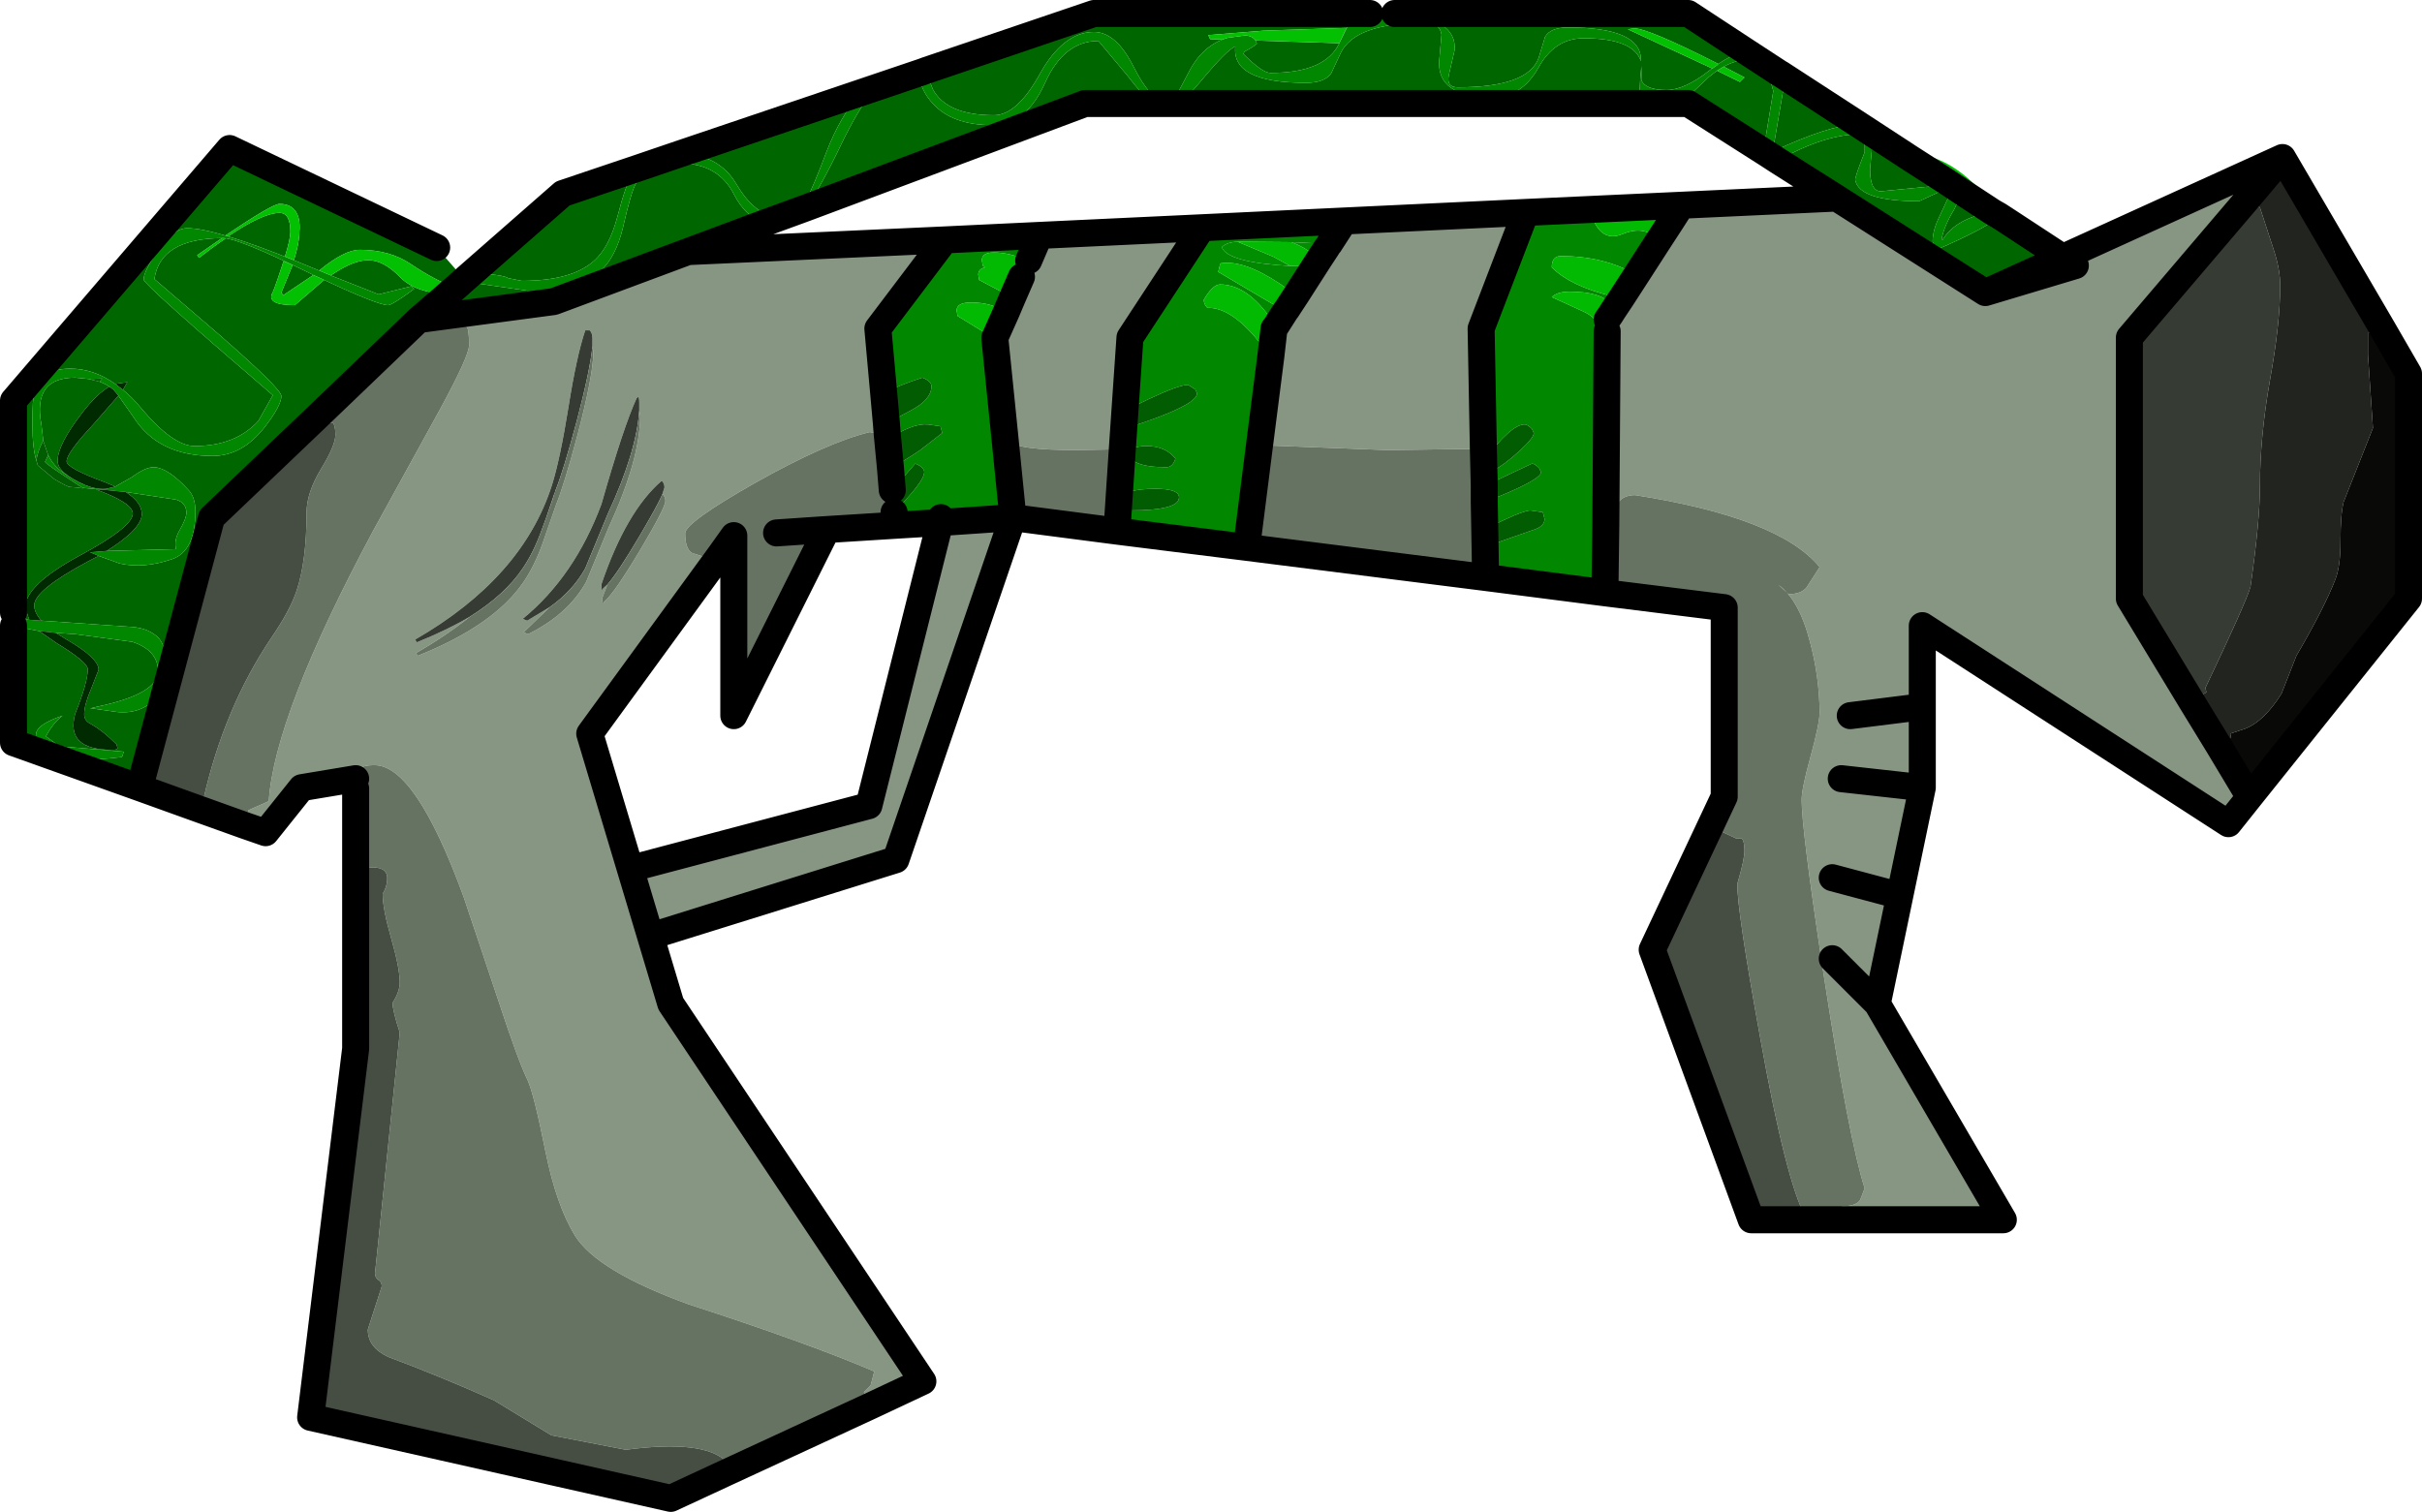 <?xml version="1.0" encoding="UTF-8" standalone="no"?>
<svg xmlns:xlink="http://www.w3.org/1999/xlink" height="167.95px" width="269.0px" xmlns="http://www.w3.org/2000/svg">
  <g transform="matrix(1.0, 0.0, 0.0, 1.0, 329.45, 11.5)">
    <path d="M-226.9 -3.55 L-227.45 -3.35 Q-227.2 -1.5 -225.9 -0.05 -223.7 2.4 -219.25 2.4 -215.5 2.4 -213.4 -2.25 -211.3 -6.95 -207.45 -6.95 L-204.15 -3.0 Q-202.6 -0.95 -201.4 0.0 L-208.95 0.0 -239.95 11.6 Q-238.3 9.3 -236.05 4.6 -234.1 0.55 -232.3 -1.7 L-233.85 -1.2 Q-236.15 1.45 -237.65 5.35 -239.25 9.55 -239.75 10.35 -241.05 12.45 -243.25 12.45 -245.55 12.45 -247.6 9.05 -249.6 5.6 -253.9 5.6 L-253.95 5.6 -226.9 -3.55 M-198.25 0.0 L-196.15 -2.4 Q-193.25 -5.9 -192.25 -6.35 -192.7 -2.3 -184.4 -2.3 -182.35 -2.3 -181.6 -3.35 L-180.55 -5.6 Q-178.95 -8.95 -171.25 -8.95 -169.5 -8.95 -169.35 -7.65 L-169.6 -4.8 Q-169.9 -0.7 -163.65 -0.7 -160.45 -0.7 -158.6 -3.95 -156.8 -7.25 -153.55 -7.25 -148.05 -7.25 -147.2 -4.7 L-147.2 -4.95 Q-147.3 -8.45 -155.3 -8.45 -157.25 -8.45 -157.85 -7.4 L-158.55 -5.1 Q-159.7 -1.8 -167.55 -1.8 -168.8 -1.8 -168.55 -3.1 L-167.9 -5.9 Q-167.55 -9.6 -174.55 -10.0 L-141.95 -10.0 -135.55 -5.8 Q-137.0 -5.5 -138.6 -4.4 -146.4 -8.35 -147.95 -8.35 L-148.65 -8.25 -139.3 -3.9 -139.55 -3.7 Q-142.35 -1.5 -144.35 -1.5 -146.7 -1.5 -147.15 -2.6 L-147.15 -4.15 Q-147.45 -1.3 -147.25 -0.4 L-142.35 -0.4 -139.65 -2.95 -138.75 -3.65 -136.2 -2.4 -135.7 -2.9 -138.0 -4.1 Q-136.55 -4.9 -134.95 -4.9 -133.1 -4.55 -133.1 -3.55 L-132.5 -1.4 -133.5 4.7 -133.15 5.6 -141.95 0.0 -198.25 0.0 M-177.3 -10.0 Q-178.8 -9.8 -179.55 -9.0 L-180.7 -6.7 Q-182.25 -3.4 -188.35 -3.4 -189.25 -3.4 -191.35 -5.5 L-191.25 -5.75 Q-190.15 -6.35 -189.85 -6.65 L-190.0 -7.0 -180.7 -6.7 -179.9 -8.4 -189.05 -8.1 -195.25 -7.6 -195.05 -7.15 -193.7 -7.1 Q-195.85 -6.25 -197.2 -3.9 L-198.5 -1.45 Q-199.2 -0.3 -200.0 -0.3 -201.65 -0.3 -203.55 -4.1 -205.5 -7.95 -207.95 -7.95 -211.35 -7.95 -213.95 -3.3 -216.5 1.3 -219.05 1.3 -224.3 1.3 -225.85 -1.6 L-226.65 -3.65 -207.95 -10.0 -177.3 -10.0 M-132.0 6.35 Q-126.8 3.4 -122.75 3.4 L-122.15 3.5 -122.35 3.6 -122.35 5.4 Q-123.45 8.2 -123.4 8.5 -122.95 10.85 -116.3 10.85 L-112.6 9.15 -112.6 9.45 -114.0 12.45 Q-114.8 14.05 -114.8 15.3 L-114.6 16.35 Q-108.15 13.55 -107.45 12.45 L-106.3 13.2 -100.35 17.1 -108.95 21.0 -125.45 10.5 -132.0 6.35 M-108.15 12.05 Q-112.2 12.7 -113.7 15.15 L-113.8 15.05 Q-113.55 13.65 -112.4 11.75 L-111.5 9.85 -108.15 12.05 M-113.45 8.55 L-114.4 9.15 -120.55 9.75 Q-121.75 9.75 -121.75 7.3 L-121.4 3.4 -117.95 5.65 -117.5 5.95 -113.45 8.55 M-122.7 2.55 L-123.65 2.4 Q-126.2 2.4 -132.5 5.3 L-132.5 5.0 -131.3 -2.05 -131.7 -3.3 -122.7 2.55 M-253.05 16.45 L-267.95 22.0 -279.95 23.6 -282.95 24.0 -293.95 34.55 -305.95 46.0 -313.95 76.0 -327.95 71.0 -327.95 58.0 -327.4 58.15 -325.1 58.6 -323.15 59.95 Q-319.7 62.05 -319.7 62.85 -319.7 64.3 -321.1 67.8 -322.2 71.8 -317.0 71.8 -316.4 71.8 -316.4 71.6 L-316.5 71.2 Q-318.1 69.6 -319.5 68.85 -320.1 68.5 -320.1 67.85 -320.1 66.8 -319.3 64.95 L-318.5 62.9 Q-318.5 61.6 -322.05 59.55 L-323.25 58.8 -321.05 58.95 -314.75 59.8 Q-311.9 60.75 -311.9 63.05 -311.9 65.6 -318.65 67.0 L-319.45 67.2 -319.2 67.2 -316.4 67.6 Q-314.75 67.75 -313.5 67.1 -311.65 66.15 -311.15 65.15 -310.9 64.6 -310.9 63.05 -310.9 59.95 -312.2 59.05 -313.15 58.3 -314.7 58.15 L-324.85 57.45 Q-325.65 56.55 -325.65 55.75 -325.65 54.05 -319.65 50.85 L-318.5 50.25 -316.15 51.1 Q-313.45 51.7 -310.3 50.6 -307.75 49.7 -307.75 45.3 -307.75 43.7 -308.55 42.9 -310.75 40.5 -312.3 40.4 -313.25 40.35 -314.8 41.5 L-316.65 42.55 -317.85 42.05 Q-322.05 40.5 -322.05 39.75 -322.05 38.8 -319.05 35.6 L-316.3 32.45 -314.65 34.8 Q-311.9 39.15 -305.85 39.15 -302.55 39.15 -300.05 35.95 -298.2 33.55 -298.2 32.5 -298.2 31.7 -305.25 25.55 L-312.3 19.5 Q-311.65 15.0 -304.8 14.95 L-307.55 16.85 -307.35 17.15 Q-305.75 15.9 -304.4 15.0 L-304.6 14.95 Q-302.95 15.0 -295.35 18.7 L-294.65 19.05 -298.0 21.3 -298.2 21.0 -296.95 17.95 -297.95 17.5 -298.6 19.45 -298.9 20.3 -299.15 20.95 Q-300.0 22.4 -296.7 22.4 L-293.45 19.6 Q-287.45 22.4 -286.35 22.4 -285.9 22.4 -283.45 20.6 L-283.75 20.3 -287.4 21.2 -292.7 19.1 Q-290.25 17.4 -288.55 17.4 -286.85 17.4 -285.0 19.3 -283.35 21.0 -279.7 21.2 L-279.25 20.8 -278.85 20.45 Q-281.05 19.7 -283.8 17.85 -286.15 16.25 -289.5 16.25 -291.2 16.25 -294.0 18.55 L-293.65 18.7 -296.45 17.55 Q-305.55 13.85 -308.65 13.85 -310.25 13.85 -312.0 16.45 -313.5 18.7 -313.5 19.55 -313.5 20.1 -299.15 32.4 L-300.75 35.25 Q-303.3 38.05 -307.85 38.05 -310.25 38.05 -313.85 33.75 -314.8 32.6 -315.8 31.8 L-315.3 30.95 -316.65 31.15 Q-319.05 29.45 -321.65 29.45 -324.85 29.45 -325.65 32.15 -325.85 32.8 -325.85 35.6 -325.85 38.3 -325.4 39.7 L-325.25 40.2 -323.45 41.7 Q-321.95 42.6 -321.65 42.6 L-320.95 42.65 -320.25 42.75 -320.25 42.7 -318.0 42.9 -318.95 42.85 -318.85 42.85 Q-314.7 44.35 -314.7 45.55 -314.7 47.05 -320.65 50.25 -326.65 53.5 -326.65 56.0 L-326.2 57.35 -326.35 57.35 -327.95 56.55 -327.95 52.45 -326.8 51.2 -327.8 51.6 -327.95 51.7 -327.95 33.0 -303.95 5.0 -280.95 16.0 -277.85 19.55 -266.95 10.0 -258.65 7.2 -258.7 7.25 -259.2 7.8 Q-259.9 8.8 -260.9 12.65 -261.8 16.0 -263.5 17.5 -266.0 19.7 -271.5 19.7 L-273.0 19.4 Q-273.45 19.1 -275.25 18.95 -277.25 18.8 -277.25 19.45 -277.25 20.45 -277.05 19.9 L-270.8 20.8 Q-265.25 20.8 -262.75 18.6 -261.05 17.05 -260.25 13.75 -259.35 9.75 -258.8 8.85 -257.45 6.65 -253.9 6.65 -249.65 6.65 -247.9 10.15 -246.65 12.55 -244.6 13.3 L-253.05 16.45 M-279.25 20.8 L-282.95 24.0 -279.25 20.8 M-277.85 19.55 L-278.85 20.45 -277.85 19.55 M-296.2 14.3 Q-296.1 13.45 -296.3 12.65 -296.75 11.15 -298.4 11.15 -299.2 11.15 -304.4 14.65 L-304.1 14.75 Q-300.25 12.15 -298.4 12.15 -297.2 12.15 -297.2 14.25 -297.2 15.05 -297.8 17.0 L-296.8 17.4 Q-296.2 15.45 -296.2 14.3 M-318.4 30.9 Q-317.55 31.2 -316.9 31.75 L-317.3 31.45 Q-318.7 32.25 -320.35 34.4 -323.05 37.9 -323.05 39.7 -323.05 41.05 -319.95 42.4 -321.1 41.95 -322.45 41.0 -323.55 40.2 -324.1 39.05 L-324.65 37.45 -324.65 37.4 -324.85 35.65 Q-325.85 30.45 -321.1 30.45 L-319.6 30.6 -318.4 30.9 M-315.5 43.15 L-309.9 44.0 Q-308.75 44.35 -308.75 45.45 -308.75 46.1 -309.5 47.4 -310.15 48.5 -309.9 49.5 L-317.6 49.7 Q-313.7 47.25 -313.7 45.6 -313.7 44.3 -315.5 43.15 M-315.9 72.6 L-315.7 72.0 -322.85 71.4 -324.35 70.3 Q-323.55 68.8 -322.5 68.0 -325.45 69.0 -325.45 70.1 -325.6 71.15 -324.5 71.9 -322.35 73.4 -315.9 72.6" fill="#006600" fill-rule="evenodd" stroke="none"/>
    <path d="M-75.95 6.0 L-79.7 10.45 -92.95 26.0 -92.95 55.0 -86.05 66.4 -83.05 71.3 -79.6 77.05 -81.95 80.0 -115.95 58.0 -115.95 67.0 -115.95 76.0 -118.45 88.0 -120.95 100.0 -106.95 124.0 -124.85 124.0 -124.85 122.5 Q-123.3 122.5 -122.85 121.8 L-122.35 120.5 Q-124.05 115.25 -126.8 97.45 L-127.15 95.2 -127.15 95.15 Q-129.35 80.5 -129.35 77.35 -129.35 76.1 -128.35 72.5 -127.35 68.85 -127.35 67.6 -127.4 63.65 -128.4 59.9 -129.6 55.15 -131.95 53.45 L-130.8 54.5 Q-129.4 54.5 -128.8 53.75 L-127.35 51.5 Q-131.85 46.0 -147.85 43.5 -150.35 43.5 -150.35 46.75 L-151.1 46.75 -150.95 25.3 -150.95 24.0 -150.6 23.5 -150.25 22.95 -149.35 21.6 -147.7 19.05 -145.25 15.25 -143.85 13.1 -142.7 11.3 -125.45 10.5 -108.95 21.0 -98.95 18.0 -100.35 17.1 -75.95 6.0 M-125.95 95.0 L-120.95 100.0 -125.95 95.0 M-160.0 12.1 L-164.95 25.0 -164.7 38.35 -175.35 38.5 -189.5 37.95 -189.55 37.85 -188.3 28.05 -187.95 25.0 -187.75 24.75 -186.7 23.1 -186.55 22.9 -185.5 21.3 -183.45 18.1 -183.0 17.4 -182.05 15.95 -181.8 15.6 -180.15 13.05 -160.0 12.1 M-123.95 68.0 L-115.95 67.0 -123.95 68.0 M-125.95 86.0 L-118.45 88.0 -125.95 86.0 M-124.95 75.0 L-115.95 76.0 -124.95 75.0 M-204.45 34.2 L-204.5 34.2 -204.6 35.95 -204.75 38.4 -204.8 38.4 -209.85 38.5 Q-216.7 38.5 -217.3 37.45 L-217.8 37.5 -218.95 26.15 -218.9 26.15 -218.95 26.0 -217.7 23.2 -217.0 21.55 -216.0 19.25 -215.2 17.45 -214.0 14.65 -195.95 13.8 -203.95 26.0 -204.5 34.0 -204.45 34.0 -204.45 34.2 M-204.5 34.0 L-204.8 38.4 -204.5 34.0 M-231.3 32.2 L-231.0 35.55 -230.9 36.85 -232.85 36.5 Q-237.6 37.65 -245.6 42.15 -253.35 46.55 -253.35 47.75 -253.35 49.4 -252.65 49.9 L-250.85 50.5 -249.45 50.1 -263.95 70.0 -259.45 85.0 -257.2 92.5 -259.45 85.0 -232.95 78.0 -225.05 46.55 -216.95 46.0 -229.95 84.0 -257.2 92.5 -254.95 100.0 -226.95 141.95 -232.8 144.7 -233.5 143.15 -232.75 142.4 -232.35 140.85 Q-239.7 137.7 -252.95 133.4 -263.15 129.7 -265.6 125.75 -267.65 122.4 -268.85 116.5 -270.15 110.0 -270.85 108.5 -271.9 106.35 -274.05 99.8 L-277.95 88.15 Q-283.3 73.5 -287.85 73.5 -289.45 73.5 -289.95 74.2 L-290.25 75.05 -295.95 76.0 -299.95 81.0 -302.4 80.15 -301.85 78.5 -299.6 77.5 Q-298.95 67.9 -288.05 47.55 L-280.65 34.1 Q-277.35 28.05 -277.35 26.85 -277.35 25.0 -277.65 24.75 L-279.85 24.5 -279.95 23.6 -267.95 22.0 -253.05 16.45 -224.5 15.15 -231.95 25.0 -231.3 32.2 M-277.25 57.0 Q-279.95 59.15 -283.25 61.05 L-283.05 61.35 Q-274.55 57.95 -271.3 53.15 -270.1 51.4 -269.2 48.9 L-267.7 44.6 Q-266.8 42.4 -265.3 36.8 -263.55 30.15 -263.55 27.6 L-263.65 26.95 -263.65 26.1 Q-263.65 25.5 -263.95 25.2 L-264.45 25.2 Q-265.4 28.0 -266.3 33.65 -267.25 39.55 -268.15 42.4 -271.45 52.7 -283.35 59.55 L-283.15 59.85 Q-279.8 58.5 -277.25 57.0 M-267.85 43.25 L-268.05 43.9 -268.8 46.05 -267.85 43.25 M-258.45 34.1 L-258.45 33.2 Q-258.45 32.6 -258.6 32.6 L-258.75 32.75 Q-260.2 35.9 -262.65 44.5 -265.65 52.55 -271.4 57.25 L-270.9 57.45 -268.4 55.95 -271.3 58.75 -270.8 58.95 Q-266.35 56.75 -264.35 53.15 L-261.85 47.1 Q-258.35 39.5 -258.35 34.7 L-258.45 34.1 M-262.0 53.45 L-262.55 54.9 Q-262.55 55.9 -262.35 55.35 -261.25 54.45 -258.35 49.6 -255.55 44.9 -255.55 44.15 -255.55 43.7 -255.85 43.4 L-255.9 43.45 -255.65 42.65 Q-255.65 42.2 -255.95 41.9 -259.9 45.3 -262.65 53.4 -262.65 54.4 -262.45 53.85 L-262.0 53.45" fill="#879683" fill-rule="evenodd" stroke="none"/>
    <path d="M-201.4 0.0 Q-202.6 -0.95 -204.15 -3.0 L-207.45 -6.95 Q-211.3 -6.95 -213.4 -2.25 -215.5 2.4 -219.25 2.4 -223.7 2.4 -225.9 -0.05 -227.2 -1.5 -227.45 -3.35 L-226.9 -3.55 -226.65 -3.65 -225.85 -1.6 Q-224.3 1.3 -219.05 1.3 -216.5 1.3 -213.95 -3.3 -211.35 -7.95 -207.95 -7.95 -205.5 -7.95 -203.55 -4.1 -201.65 -0.3 -200.0 -0.3 -199.2 -0.3 -198.5 -1.45 L-197.2 -3.9 Q-195.85 -6.25 -193.7 -7.1 L-193.1 -7.3 -191.25 -7.55 -191.15 -7.55 Q-190.4 -7.55 -190.0 -7.0 L-189.85 -6.65 Q-190.15 -6.35 -191.25 -5.75 L-191.35 -5.5 Q-189.25 -3.4 -188.35 -3.4 -182.25 -3.4 -180.7 -6.7 L-179.55 -9.0 Q-178.8 -9.8 -177.3 -10.0 L-174.55 -10.0 Q-167.55 -9.6 -167.9 -5.9 L-168.55 -3.1 Q-168.8 -1.8 -167.55 -1.8 -159.7 -1.8 -158.55 -5.1 L-157.85 -7.4 Q-157.25 -8.45 -155.3 -8.45 -147.3 -8.45 -147.2 -4.95 L-147.2 -4.7 Q-148.05 -7.25 -153.55 -7.25 -156.8 -7.25 -158.6 -3.95 -160.45 -0.7 -163.65 -0.7 -169.9 -0.7 -169.6 -4.8 L-169.35 -7.65 Q-169.5 -8.95 -171.25 -8.95 -178.95 -8.95 -180.55 -5.6 L-181.6 -3.35 Q-182.35 -2.3 -184.4 -2.3 -192.7 -2.3 -192.25 -6.35 -193.25 -5.9 -196.15 -2.4 L-198.25 0.0 -201.4 0.0 M-253.95 5.6 L-253.9 5.6 Q-249.6 5.6 -247.6 9.05 -245.55 12.45 -243.25 12.45 -241.05 12.45 -239.75 10.35 -239.25 9.55 -237.65 5.35 -236.15 1.45 -233.85 -1.2 L-232.3 -1.7 Q-234.1 0.55 -236.05 4.6 -238.3 9.3 -239.95 11.6 L-244.6 13.3 Q-246.65 12.55 -247.9 10.15 -249.65 6.65 -253.9 6.65 -257.45 6.65 -258.8 8.85 -259.35 9.75 -260.25 13.75 -261.05 17.05 -262.75 18.6 -265.25 20.8 -270.8 20.8 L-277.05 19.9 Q-277.25 20.45 -277.25 19.45 -277.25 18.8 -275.25 18.95 -273.45 19.1 -273.0 19.4 L-271.5 19.7 Q-266.0 19.7 -263.5 17.5 -261.8 16.0 -260.9 12.65 -259.9 8.8 -259.2 7.8 L-258.7 7.25 -258.65 7.2 -253.95 5.6 M-138.75 -3.65 L-139.65 -2.95 -142.35 -0.4 -147.25 -0.4 Q-147.45 -1.3 -147.15 -4.15 L-147.15 -2.6 Q-146.7 -1.5 -144.35 -1.5 -142.35 -1.5 -139.55 -3.7 L-139.3 -3.9 -139.25 -3.9 -138.75 -4.25 -138.6 -4.4 Q-137.0 -5.5 -135.55 -5.8 L-131.8 -3.35 -131.7 -3.3 -131.3 -2.05 -132.5 5.0 -132.5 5.3 Q-126.2 2.4 -123.65 2.4 L-122.7 2.55 -121.4 3.4 -121.75 7.3 Q-121.75 9.75 -120.55 9.75 L-114.4 9.15 -113.45 8.55 -111.5 9.85 -112.4 11.75 Q-113.55 13.65 -113.8 15.05 L-113.7 15.15 Q-112.2 12.7 -108.15 12.05 L-107.45 12.45 Q-108.15 13.55 -114.6 16.35 L-114.8 15.3 Q-114.8 14.05 -114.0 12.45 L-112.6 9.45 -112.6 9.15 -116.3 10.85 Q-122.95 10.85 -123.4 8.5 -123.45 8.2 -122.35 5.4 L-122.35 3.6 -122.15 3.5 -122.75 3.4 Q-126.8 3.4 -132.0 6.35 L-133.15 5.6 -133.5 4.7 -132.5 -1.4 -133.1 -3.55 Q-133.1 -4.55 -134.95 -4.9 -136.55 -4.9 -138.0 -4.1 L-138.75 -3.65 M-142.7 11.3 L-143.85 13.1 Q-145.8 11.75 -149.35 11.75 -152.1 11.75 -152.7 12.35 -151.65 15.5 -149.25 14.5 -146.7 13.45 -145.25 15.25 L-147.7 19.05 -147.75 19.0 Q-151.3 16.95 -156.1 16.95 -157.1 16.95 -157.1 18.2 -155.0 20.3 -150.4 21.4 L-149.35 21.6 -150.25 22.95 -150.45 22.35 Q-151.6 20.9 -155.1 20.9 -156.5 20.9 -157.1 21.5 L-153.6 23.1 Q-152.2 23.75 -152.0 24.65 -151.8 25.3 -150.95 25.3 L-151.1 46.75 -151.2 54.35 -164.45 52.65 -164.6 44.3 Q-158.3 41.85 -158.3 40.95 L-158.5 40.5 Q-159.0 40.0 -159.3 40.0 L-164.6 42.5 -164.7 38.35 -164.95 25.0 -160.0 12.1 -142.7 11.3 M-157.9 46.15 L-158.1 45.4 -159.5 45.2 Q-160.35 45.3 -162.15 46.15 -164.25 47.05 -164.25 47.7 -164.25 48.45 -163.25 48.8 L-159.25 47.4 Q-157.9 47.0 -157.9 46.15 M-159.3 36.15 Q-159.8 35.65 -160.1 35.65 -161.65 35.65 -164.65 39.7 -164.65 40.45 -163.65 40.8 -162.4 40.15 -160.75 38.65 -159.1 37.15 -159.1 36.6 L-159.3 36.15 M-183.45 18.1 L-185.5 21.3 -186.25 20.75 Q-190.45 17.7 -193.15 17.7 -194.15 17.7 -193.95 17.9 L-194.15 18.7 -186.7 23.1 -187.75 24.75 Q-190.65 20.1 -193.95 20.1 -194.75 20.1 -195.75 21.8 -195.75 22.3 -195.35 22.7 -192.8 22.6 -189.75 26.3 L-188.3 28.05 -189.55 37.85 -191.0 49.3 -205.4 47.5 -204.8 38.4 -204.75 38.4 -204.6 35.95 -204.3 36.05 Q-196.5 33.55 -196.5 32.2 L-196.7 31.75 -197.5 31.25 Q-198.5 31.25 -201.9 32.85 -203.6 33.65 -204.45 34.2 L-204.45 34.0 -204.5 34.0 -203.95 26.0 -195.95 13.8 -180.15 13.05 -181.8 15.6 -186.0 15.4 -191.75 15.35 -192.0 15.35 Q-193.2 15.4 -193.75 15.95 -193.15 17.65 -186.15 18.05 L-183.9 18.1 -183.45 18.1 M-198.9 39.45 Q-200.0 38.05 -202.1 38.05 -203.5 38.05 -204.1 38.65 -204.1 40.4 -199.9 40.4 -199.2 40.4 -198.9 39.45 M-198.5 43.75 Q-198.5 42.8 -201.1 42.8 -204.9 42.8 -204.9 44.1 L-204.8 44.7 -203.9 45.2 Q-198.5 45.2 -198.5 43.75 M-214.0 14.65 L-215.2 17.45 Q-217.35 16.55 -219.05 16.55 -220.4 16.55 -220.4 17.4 L-220.3 18.0 -220.05 18.2 Q-220.8 18.4 -220.8 19.0 L-220.7 19.6 -217.0 21.55 -217.7 23.2 Q-219.3 22.1 -221.6 22.1 -223.2 22.1 -223.2 23.0 L-223.1 23.6 -218.95 26.15 -217.8 37.5 -216.95 46.0 -225.05 46.55 -230.0 46.85 -230.15 45.4 -228.75 43.9 Q-226.8 41.75 -226.8 40.95 -226.8 40.4 -227.8 40.0 L-230.35 42.95 -230.55 40.5 Q-228.85 39.6 -227.25 38.5 L-224.8 36.6 -225.0 35.85 -226.4 35.65 Q-228.15 35.5 -230.85 37.35 L-230.9 36.85 -231.0 35.55 -228.3 34.1 Q-226.0 32.9 -226.0 31.4 -226.0 30.85 -227.0 30.45 -229.65 31.3 -231.3 32.2 L-231.95 25.0 -224.5 15.15 -214.0 14.65 M-224.95 46.0 L-225.05 46.55 -224.95 46.0 M-292.7 19.1 L-287.4 21.2 -283.75 20.3 -283.45 20.6 Q-285.9 22.4 -286.35 22.4 -287.45 22.4 -293.45 19.6 L-293.75 19.45 -294.65 19.05 -295.35 18.7 Q-302.95 15.0 -304.6 14.95 L-304.65 14.95 -304.8 14.95 Q-311.65 15.0 -312.3 19.5 L-305.25 25.55 Q-298.2 31.7 -298.2 32.5 -298.2 33.55 -300.05 35.95 -302.55 39.15 -305.85 39.15 -311.9 39.15 -314.65 34.8 L-316.3 32.45 -316.8 31.85 -316.85 31.8 -316.9 31.75 Q-317.55 31.2 -318.4 30.9 L-318.1 30.55 -319.6 30.6 -321.1 30.45 Q-325.85 30.45 -324.85 35.65 L-324.65 37.4 -324.65 37.45 Q-325.35 38.8 -325.4 39.7 -325.85 38.3 -325.85 35.6 -325.85 32.8 -325.65 32.15 -324.85 29.45 -321.65 29.45 -319.05 29.45 -316.65 31.15 L-315.8 31.8 Q-314.8 32.6 -313.85 33.75 -310.25 38.05 -307.85 38.05 -303.3 38.05 -300.75 35.25 L-299.15 32.4 Q-313.5 20.1 -313.5 19.55 -313.5 18.7 -312.0 16.45 -310.25 13.85 -308.65 13.85 -305.55 13.85 -296.45 17.55 L-293.65 18.7 -292.7 19.1 M-316.65 42.55 L-314.8 41.5 Q-313.25 40.35 -312.3 40.4 -310.75 40.5 -308.55 42.9 -307.75 43.7 -307.75 45.3 -307.75 49.7 -310.3 50.6 -313.45 51.7 -316.15 51.1 L-318.5 50.25 -319.45 49.85 -317.6 49.7 -309.9 49.5 Q-310.15 48.5 -309.5 47.4 -308.75 46.1 -308.75 45.45 -308.75 44.35 -309.9 44.0 L-315.5 43.15 -318.0 42.9 -320.25 42.7 -320.65 42.45 Q-324.45 40.0 -324.45 39.8 L-324.1 39.05 Q-323.55 40.2 -322.45 41.0 -321.1 41.95 -319.95 42.4 -318.7 42.9 -317.65 42.8 L-316.65 42.55 M-324.85 57.45 L-314.7 58.15 Q-313.15 58.3 -312.2 59.05 -310.9 59.95 -310.9 63.05 -310.9 64.6 -311.15 65.15 -311.65 66.15 -313.5 67.1 -314.75 67.75 -316.4 67.6 L-319.2 67.2 -319.45 67.2 -318.65 67.0 Q-311.9 65.6 -311.9 63.05 -311.9 60.75 -314.75 59.8 L-321.05 58.95 -323.25 58.8 -325.1 58.6 -327.4 58.15 -327.95 58.0 -327.95 56.55 -326.35 57.35 -326.2 57.35 -324.85 57.45 M-327.95 51.7 L-327.8 51.6 -326.8 51.2 -327.95 52.45 -327.95 51.7 M-315.9 72.6 Q-322.35 73.4 -324.5 71.9 -325.6 71.15 -325.45 70.1 -325.45 69.0 -322.5 68.0 -323.55 68.8 -324.35 70.3 L-322.85 71.4 -315.7 72.0 -315.9 72.6" fill="#028701" fill-rule="evenodd" stroke="none"/>
    <path d="M-79.7 10.45 L-78.45 11.55 -76.95 16.15 Q-76.2 18.4 -76.2 20.2 -76.2 24.45 -77.35 30.8 -78.45 37.1 -78.45 42.45 -78.45 46.35 -79.5 53.7 -80.05 55.55 -84.5 64.9 L-84.4 65.4 -86.05 66.4 -92.95 55.0 -92.95 26.0 -79.7 10.45 M-263.65 26.95 Q-263.9 29.6 -265.4 35.3 -266.9 40.9 -267.8 43.1 L-267.8 43.2 -267.85 43.25 -268.8 46.05 -269.3 47.4 Q-270.2 49.9 -271.4 51.65 -273.35 54.55 -277.25 57.0 -279.8 58.5 -283.15 59.85 L-283.35 59.55 Q-271.45 52.7 -268.15 42.4 -267.25 39.55 -266.3 33.65 -265.4 28.0 -264.45 25.2 L-263.95 25.2 Q-263.65 25.5 -263.65 26.1 L-263.65 26.95 M-268.4 55.95 L-270.9 57.45 -271.4 57.25 Q-265.65 52.55 -262.65 44.5 -260.2 35.9 -258.75 32.75 L-258.6 32.6 Q-258.45 32.6 -258.45 33.2 L-258.45 34.1 Q-258.75 38.7 -261.95 45.6 L-264.45 51.65 Q-265.85 54.15 -268.4 55.95 M-262.0 53.45 L-262.45 53.85 Q-262.65 54.4 -262.65 53.4 -259.9 45.3 -255.95 41.9 -255.65 42.2 -255.65 42.65 L-255.9 43.45 Q-256.5 44.8 -258.45 48.1 -260.85 52.15 -262.0 53.45" fill="#363c33" fill-rule="evenodd" stroke="none"/>
    <path d="M-151.1 46.75 L-150.35 46.75 Q-150.35 43.5 -147.85 43.5 -131.85 46.0 -127.35 51.5 L-128.8 53.75 Q-129.4 54.5 -130.8 54.5 L-131.95 53.45 Q-129.6 55.15 -128.4 59.9 -127.4 63.65 -127.35 67.6 -127.35 68.85 -128.35 72.5 -129.35 76.1 -129.35 77.35 -129.35 80.5 -127.15 95.15 L-127.15 95.2 -126.8 97.45 Q-124.05 115.25 -122.35 120.5 L-122.85 121.8 Q-123.3 122.5 -124.85 122.5 L-124.85 124.0 -129.15 124.0 -128.9 123.75 Q-131.1 119.7 -133.95 103.8 -136.5 89.75 -136.5 86.7 -135.7 84.0 -135.7 83.0 -135.7 81.95 -136.0 81.65 L-136.6 81.65 -139.5 80.3 -137.95 77.0 -137.95 56.0 -151.2 54.35 -151.1 46.75 M-164.7 38.35 L-164.6 42.5 -164.6 44.3 -164.45 52.65 -191.0 49.3 -189.55 37.85 -189.5 37.95 -175.35 38.5 -164.7 38.35 M-204.8 38.4 L-205.4 47.5 -216.95 46.0 -217.8 37.5 -217.3 37.45 Q-216.7 38.5 -209.85 38.5 L-204.8 38.4 M-279.95 23.6 L-279.85 24.5 -277.65 24.75 Q-277.35 25.0 -277.35 26.85 -277.35 28.05 -280.65 34.1 L-288.05 47.55 Q-298.95 67.9 -299.6 77.5 L-301.85 78.5 -302.4 80.15 -307.7 78.25 -307.35 77.25 -306.85 77.25 Q-304.55 67.15 -299.35 59.4 -297.25 56.35 -296.5 54.1 -295.4 50.8 -295.4 45.45 -295.4 43.25 -293.8 40.6 -292.2 38.0 -292.2 36.8 -292.2 35.75 -292.5 35.45 L-293.1 35.45 -293.95 34.55 -282.95 24.0 -279.95 23.6 M-290.25 75.05 L-289.95 74.2 Q-289.45 73.5 -287.85 73.5 -283.3 73.5 -277.95 88.15 L-274.05 99.8 Q-271.9 106.35 -270.85 108.5 -270.15 110.0 -268.85 116.5 -267.65 122.4 -265.6 125.75 -263.15 129.7 -252.95 133.4 -239.7 137.7 -232.35 140.85 L-232.75 142.4 -233.5 143.15 -232.8 144.7 -248.7 152.05 -249.0 151.45 -248.8 150.85 Q-251.25 148.4 -259.95 149.55 L-268.2 147.95 -274.6 144.05 Q-280.9 141.25 -286.3 139.25 -288.6 138.2 -288.6 136.2 L-287.05 131.4 Q-287.05 130.9 -287.4 130.7 -287.8 130.45 -287.8 129.95 L-285.05 103.2 Q-285.85 100.75 -285.85 99.9 -285.05 98.65 -285.05 97.65 -285.05 96.05 -286.0 92.75 -286.95 89.45 -286.95 87.8 -286.5 87.05 -286.45 86.3 -286.3 84.85 -288.1 84.85 L-288.8 84.95 -289.95 84.95 -289.95 76.1 -289.95 75.0 -290.25 75.05 M-249.45 50.1 L-250.85 50.5 -252.65 49.9 Q-253.35 49.4 -253.35 47.75 -253.35 46.55 -245.6 42.15 -237.6 37.65 -232.85 36.5 L-230.9 36.85 -230.85 37.35 -230.55 40.5 -230.35 42.95 -230.15 45.4 -230.0 46.85 -238.0 47.35 -237.95 48.0 -247.95 68.0 -247.95 48.0 -249.45 50.1 M-243.2 47.7 L-238.0 47.35 -243.2 47.7 M-263.65 26.95 L-263.55 27.6 Q-263.55 30.15 -265.3 36.8 -266.8 42.4 -267.7 44.6 L-269.2 48.9 Q-270.1 51.4 -271.3 53.15 -274.55 57.95 -283.05 61.35 L-283.25 61.05 Q-279.95 59.15 -277.25 57.0 -273.35 54.55 -271.4 51.65 -270.2 49.9 -269.3 47.4 L-268.8 46.05 -268.05 43.9 -267.85 43.25 -267.8 43.2 -267.8 43.1 Q-266.9 40.9 -265.4 35.3 -263.9 29.6 -263.65 26.95 M-258.45 34.1 L-258.35 34.7 Q-258.35 39.5 -261.85 47.1 L-264.35 53.15 Q-266.35 56.75 -270.8 58.95 L-271.3 58.75 -268.4 55.95 Q-265.85 54.15 -264.45 51.65 L-261.95 45.6 Q-258.75 38.7 -258.45 34.1 M-255.9 43.45 L-255.85 43.4 Q-255.55 43.7 -255.55 44.15 -255.55 44.9 -258.35 49.6 -261.25 54.45 -262.35 55.35 -262.55 55.9 -262.55 54.9 L-262.0 53.45 Q-260.85 52.15 -258.45 48.1 -256.5 44.8 -255.9 43.45" fill="#677362" fill-rule="evenodd" stroke="none"/>
    <path d="M-181.8 15.6 L-182.05 15.95 -183.0 17.4 -183.4 16.9 Q-184.55 15.95 -186.0 15.4 L-181.8 15.6 M-186.15 18.05 Q-193.15 17.65 -193.75 15.95 -193.2 15.4 -192.0 15.35 L-187.95 17.05 -186.15 18.05" fill="#018f01" fill-rule="evenodd" stroke="none"/>
    <path d="M-143.85 13.1 L-145.25 15.25 Q-146.7 13.45 -149.25 14.5 -151.65 15.5 -152.7 12.35 -152.1 11.75 -149.35 11.75 -145.8 11.75 -143.85 13.1 M-147.7 19.05 L-149.35 21.6 -150.4 21.4 Q-155.0 20.3 -157.1 18.2 -157.1 16.95 -156.1 16.95 -151.3 16.95 -147.75 19.0 L-147.7 19.05 M-150.25 22.95 L-150.6 23.5 -150.95 24.0 -150.95 25.3 Q-151.8 25.3 -152.0 24.65 -152.2 23.75 -153.6 23.1 L-157.1 21.5 Q-156.5 20.9 -155.1 20.9 -151.6 20.9 -150.45 22.35 L-150.25 22.95 -150.6 23.5 -150.25 22.95 M-183.0 17.4 L-183.45 18.1 -183.9 18.1 -186.15 18.05 -187.95 17.05 -192.0 15.35 -191.75 15.35 -186.0 15.4 Q-184.55 15.95 -183.4 16.9 L-183.0 17.4 M-185.5 21.3 L-186.55 22.9 -186.7 23.1 -194.15 18.7 -193.95 17.9 Q-194.15 17.7 -193.15 17.7 -190.45 17.7 -186.25 20.75 L-185.5 21.3 M-187.75 24.75 L-187.95 25.0 -188.3 28.05 -189.75 26.3 Q-192.8 22.6 -195.35 22.7 -195.75 22.3 -195.75 21.8 -194.75 20.1 -193.95 20.1 -190.65 20.1 -187.75 24.75 M-215.2 17.45 L-216.0 19.25 -217.0 21.55 -220.7 19.6 -220.8 19.0 Q-220.8 18.4 -220.05 18.2 L-220.3 18.0 -220.4 17.4 Q-220.4 16.55 -219.05 16.55 -217.35 16.55 -215.2 17.45 M-217.7 23.2 L-218.95 26.0 -218.9 26.15 -218.95 26.15 -223.1 23.6 -223.2 23.0 Q-223.2 22.1 -221.6 22.1 -219.3 22.1 -217.7 23.2 M-218.95 26.0 L-218.95 26.15 -218.95 26.0" fill="#01ba01" fill-rule="evenodd" stroke="none"/>
    <path d="M-164.6 42.5 L-159.3 40.0 Q-159.0 40.0 -158.5 40.5 L-158.3 40.95 Q-158.3 41.85 -164.6 44.3 L-164.6 42.5 M-159.3 36.15 L-159.1 36.6 Q-159.1 37.15 -160.75 38.65 -162.4 40.15 -163.65 40.8 -164.65 40.45 -164.65 39.7 -161.65 35.65 -160.1 35.65 -159.8 35.65 -159.3 36.15 M-157.9 46.15 Q-157.9 47.0 -159.25 47.4 L-163.25 48.8 Q-164.25 48.45 -164.25 47.7 -164.25 47.05 -162.15 46.15 -160.35 45.3 -159.5 45.2 L-158.1 45.4 -157.9 46.15 M-204.45 34.2 Q-203.6 33.65 -201.9 32.85 -198.5 31.25 -197.5 31.25 L-196.7 31.75 -196.5 32.2 Q-196.5 33.55 -204.3 36.05 L-204.6 35.95 -204.5 34.2 -204.45 34.2 M-198.5 43.75 Q-198.5 45.2 -203.9 45.2 L-204.8 44.7 -204.9 44.1 Q-204.9 42.8 -201.1 42.8 -198.5 42.8 -198.5 43.75 M-198.9 39.45 Q-199.2 40.4 -199.9 40.4 -204.1 40.4 -204.1 38.65 -203.5 38.05 -202.1 38.05 -200.0 38.05 -198.9 39.45 M-231.0 35.55 L-231.3 32.2 Q-229.65 31.3 -227.0 30.45 -226.0 30.85 -226.0 31.4 -226.0 32.9 -228.3 34.1 L-231.0 35.55 M-230.85 37.35 Q-228.15 35.5 -226.4 35.65 L-225.0 35.85 -224.8 36.6 -227.25 38.5 Q-228.85 39.6 -230.55 40.5 L-230.85 37.35 M-230.35 42.95 L-227.8 40.0 Q-226.8 40.4 -226.8 40.95 -226.8 41.75 -228.75 43.9 L-230.15 45.4 -230.35 42.95 M-320.25 42.7 L-320.25 42.75 -320.95 42.65 -321.65 42.6 Q-321.95 42.6 -323.45 41.7 L-325.25 40.2 -325.4 39.7 Q-325.35 38.8 -324.65 37.45 L-324.1 39.05 -324.45 39.8 Q-324.45 40.0 -320.65 42.45 L-320.25 42.7 M-319.6 30.6 L-318.1 30.55 -318.4 30.9 -319.6 30.6" fill="#025c01" fill-rule="evenodd" stroke="none"/>
    <path d="M-316.3 32.45 L-319.05 35.6 Q-322.05 38.8 -322.05 39.75 -322.05 40.5 -317.85 42.05 L-316.65 42.55 -317.65 42.8 Q-318.7 42.9 -319.95 42.4 -323.05 41.05 -323.05 39.7 -323.05 37.9 -320.35 34.4 -318.7 32.25 -317.3 31.45 L-316.9 31.75 -316.85 31.8 -316.8 31.85 -316.3 32.45 M-318.5 50.25 L-319.65 50.85 Q-325.65 54.05 -325.65 55.75 -325.65 56.55 -324.85 57.45 L-326.2 57.35 -326.65 56.0 Q-326.65 53.5 -320.65 50.25 -314.7 47.05 -314.7 45.55 -314.7 44.35 -318.85 42.85 L-318.95 42.85 -318.0 42.9 -315.5 43.15 Q-313.7 44.3 -313.7 45.6 -313.7 47.25 -317.6 49.7 L-319.45 49.85 -318.5 50.25 M-323.25 58.8 L-322.05 59.55 Q-318.5 61.6 -318.5 62.9 L-319.3 64.95 Q-320.1 66.8 -320.1 67.85 -320.1 68.5 -319.5 68.85 -318.1 69.6 -316.5 71.2 L-316.4 71.6 Q-316.4 71.8 -317.0 71.8 -322.2 71.8 -321.1 67.8 -319.7 64.3 -319.7 62.85 -319.7 62.05 -323.15 59.95 L-325.1 58.6 -323.25 58.8 M-316.65 31.15 L-315.3 30.95 -315.8 31.8 -316.65 31.15" fill="#002b00" fill-rule="evenodd" stroke="none"/>
    <path d="M-190.0 -7.0 Q-190.4 -7.55 -191.15 -7.55 L-191.25 -7.55 -193.1 -7.3 -193.7 -7.1 -195.05 -7.15 -195.25 -7.6 -189.05 -8.1 -179.9 -8.4 -180.7 -6.7 -190.0 -7.0 M-139.3 -3.9 L-148.65 -8.25 -147.95 -8.35 Q-146.4 -8.35 -138.6 -4.4 L-138.75 -4.25 -139.25 -3.9 -139.3 -3.9 M-138.75 -3.65 L-138.0 -4.1 -135.7 -2.9 -136.2 -2.4 -138.75 -3.65 M-107.45 12.45 L-108.15 12.05 -111.5 9.85 -113.45 8.55 -117.5 5.95 Q-117.65 5.8 -117.85 5.7 L-117.95 5.65 -117.25 5.6 Q-112.7 5.6 -108.3 11.0 L-106.3 13.2 -107.45 12.45 M-279.25 20.8 L-279.7 21.2 Q-283.35 21.0 -285.0 19.3 -286.85 17.4 -288.55 17.4 -290.25 17.4 -292.7 19.1 L-293.65 18.7 -294.0 18.55 Q-291.2 16.25 -289.5 16.25 -286.15 16.25 -283.8 17.85 -281.05 19.7 -278.85 20.45 L-279.25 20.8 M-293.45 19.6 L-296.7 22.4 Q-300.0 22.4 -299.15 20.95 L-298.9 20.3 -298.6 19.45 -297.95 17.5 -296.95 17.95 -298.2 21.0 -298.0 21.3 -294.65 19.05 -293.75 19.45 -293.45 19.6 M-304.6 14.95 L-304.4 15.0 Q-305.75 15.9 -307.35 17.15 L-307.55 16.85 -304.8 14.95 -304.65 14.95 -304.6 14.95 M-296.2 14.3 Q-296.2 15.45 -296.8 17.4 L-297.8 17.0 Q-297.2 15.05 -297.2 14.25 -297.2 12.15 -298.4 12.15 -300.25 12.15 -304.1 14.75 L-304.4 14.65 Q-299.2 11.15 -298.4 11.15 -296.75 11.15 -296.3 12.65 -296.1 13.45 -296.2 14.3" fill="#03c102" fill-rule="evenodd" stroke="none"/>
    <path d="M-139.5 80.3 L-136.6 81.65 -136.0 81.65 Q-135.7 81.95 -135.7 83.0 -135.7 84.0 -136.5 86.7 -136.5 89.75 -133.95 103.8 -131.1 119.7 -128.9 123.75 L-129.15 124.0 -134.95 124.0 -145.95 94.0 -139.5 80.3 M-313.95 76.0 L-305.95 46.0 -293.95 34.55 -293.1 35.45 -292.5 35.45 Q-292.2 35.75 -292.2 36.8 -292.2 38.0 -293.8 40.6 -295.4 43.25 -295.4 45.45 -295.4 50.8 -296.5 54.1 -297.25 56.35 -299.35 59.4 -304.55 67.15 -306.85 77.25 L-307.35 77.25 -307.7 78.25 -313.95 76.0 M-289.95 84.95 L-288.8 84.95 -288.1 84.85 Q-286.3 84.85 -286.45 86.3 -286.5 87.05 -286.95 87.8 -286.95 89.45 -286.0 92.75 -285.05 96.05 -285.05 97.65 -285.05 98.65 -285.85 99.9 -285.85 100.75 -285.05 103.2 L-287.8 129.95 Q-287.8 130.45 -287.4 130.7 -287.05 130.9 -287.05 131.4 L-288.6 136.2 Q-288.6 138.2 -286.3 139.25 -280.9 141.25 -274.6 144.05 L-268.2 147.95 -259.95 149.55 Q-251.25 148.4 -248.8 150.85 L-249.0 151.45 -248.7 152.05 -254.95 154.95 -294.95 145.95 -289.95 105.0 -289.95 84.95" fill="#464e43" fill-rule="evenodd" stroke="none"/>
    <path d="M-79.7 10.45 L-75.95 6.0 -64.9 24.9 -66.0 25.5 -66.45 25.5 -66.45 27.9 -65.9 36.05 -69.15 44.25 Q-69.5 45.6 -69.5 48.6 -69.5 51.35 -70.05 52.8 -71.25 55.95 -74.4 61.35 L-76.05 65.55 Q-78.0 68.65 -80.1 69.45 L-81.75 70.0 -81.65 70.45 -83.05 71.3 -86.05 66.4 -84.4 65.4 -84.5 64.9 Q-80.05 55.55 -79.5 53.7 -78.45 46.35 -78.45 42.45 -78.45 37.1 -77.35 30.8 -76.2 24.45 -76.2 20.2 -76.2 18.4 -76.95 16.15 L-78.45 11.55 -79.7 10.45" fill="#222420" fill-rule="evenodd" stroke="none"/>
    <path d="M-83.05 71.3 L-81.65 70.45 -81.75 70.0 -80.1 69.45 Q-78.0 68.65 -76.05 65.55 L-74.4 61.35 Q-71.25 55.95 -70.05 52.8 -69.5 51.35 -69.5 48.6 -69.5 45.6 -69.15 44.25 L-65.9 36.05 -66.45 27.9 -66.45 25.5 -66.0 25.5 -64.9 24.9 -61.95 30.0 -61.95 55.0 -79.6 77.05 -83.05 71.3" fill="#090a07" fill-rule="evenodd" stroke="none"/>
    <path d="M-226.9 -3.55 L-253.95 5.6 -258.65 7.2 -266.95 10.0 -277.85 19.55 -278.85 20.45 -279.25 20.8 -282.95 24.0 -279.95 23.6 -267.95 22.0 -253.05 16.45 -244.6 13.3 -239.95 11.6 -208.95 0.0 -201.4 0.0 -198.25 0.0 -141.95 0.0 -133.15 5.6 -132.0 6.35 -125.45 10.5 -142.7 11.3 -143.85 13.1 -145.25 15.25 -147.7 19.05 -149.35 21.6 -150.25 22.95 -150.6 23.5 -150.95 24.0 M-226.65 -3.65 L-226.9 -3.55 M-226.65 -3.65 L-207.95 -10.0 -177.3 -10.0 M-135.55 -5.8 L-141.95 -10.0 -174.55 -10.0 M-107.45 12.45 L-108.15 12.05 -111.5 9.85 -113.45 8.55 -117.5 5.95 -117.95 5.65 -121.4 3.4 -122.7 2.55 -131.7 -3.3 M-131.8 -3.35 L-135.55 -5.8 M-75.95 6.0 L-79.7 10.45 -92.95 26.0 -92.95 55.0 -86.05 66.4 -83.05 71.3 -79.6 77.05 -81.95 80.0 -115.95 58.0 -115.95 67.0 -115.95 76.0 -118.45 88.0 -120.95 100.0 -125.95 95.0 M-64.9 24.9 L-75.95 6.0 -100.35 17.1 -98.95 18.0 -108.95 21.0 -125.45 10.5 M-150.95 25.3 L-151.1 46.75 -151.2 54.35 -164.45 52.65 -191.0 49.3 -189.55 37.85 -188.3 28.05 -187.95 25.0 -187.75 24.75 -186.7 23.1 M-124.85 124.0 L-106.95 124.0 -120.95 100.0 M-64.9 24.9 L-61.95 30.0 -61.95 55.0 -79.6 77.05 M-106.3 13.2 L-100.35 17.1 -108.95 21.0 M-106.3 13.2 L-107.45 12.45 M-142.7 11.3 L-160.0 12.1 -164.95 25.0 -164.7 38.35 -164.6 42.5 -164.6 44.3 -164.45 52.65 M-139.5 80.3 L-137.95 77.0 -137.95 56.0 -151.2 54.35 M-139.5 80.3 L-145.95 94.0 -134.95 124.0 -129.15 124.0 -124.85 124.0 M-115.95 76.0 L-124.95 75.0 M-118.45 88.0 L-125.95 86.0 M-115.95 67.0 L-123.95 68.0 M-182.05 15.95 L-183.0 17.4 -183.45 18.1 -185.5 21.3 -186.55 22.9 M-180.15 13.05 L-181.8 15.6 M-204.8 38.4 L-205.4 47.5 -191.0 49.3 M-180.15 13.05 L-195.95 13.8 -203.95 26.0 -204.5 34.0 -204.8 38.4 M-214.0 14.65 L-215.2 17.45 M-216.0 19.25 L-217.0 21.55 -217.7 23.2 -218.95 26.0 -218.95 26.15 -217.8 37.5 -216.95 46.0 -205.4 47.5 M-231.0 35.55 L-231.3 32.2 -231.95 25.0 -224.5 15.15 -253.05 16.45 M-302.4 80.15 L-299.95 81.0 -295.95 76.0 -290.25 75.05 -289.95 75.0 M-232.8 144.7 L-226.95 141.95 -254.95 100.0 -257.2 92.5 -259.45 85.0 -263.95 70.0 -249.45 50.1 -247.95 48.0 -247.95 68.0 -237.95 48.0 M-230.9 36.85 L-231.0 35.55 M-230.55 40.5 L-230.35 42.95 M-230.15 45.4 L-230.0 46.85 -225.05 46.55 -224.95 46.0 M-238.0 47.35 L-243.2 47.7 M-230.55 40.5 L-230.85 37.35 -230.9 36.85 M-238.0 47.35 L-230.0 46.85 M-225.05 46.55 L-216.95 46.0 -229.95 84.0 -257.2 92.5 M-214.0 14.65 L-224.5 15.15 M-259.45 85.0 L-232.95 78.0 -225.05 46.55 M-195.95 13.8 L-214.0 14.65 M-327.95 58.0 L-327.95 71.0 -313.95 76.0 -305.95 46.0 -293.95 34.55 -282.95 24.0 M-280.95 16.0 L-303.95 5.0 -327.95 33.0 -327.95 51.7 -327.95 52.45 -327.95 56.55 M-307.7 78.25 L-313.95 76.0 M-289.95 84.95 L-289.95 105.0 -294.95 145.95 -254.95 154.95 -248.7 152.05 -232.8 144.7 M-289.95 84.95 L-289.95 76.1 M-302.4 80.15 L-307.7 78.25 M-160.0 12.1 L-180.15 13.05" fill="none" stroke="#000000" stroke-linecap="round" stroke-linejoin="round" stroke-width="3.0"/>
  </g>
</svg>
